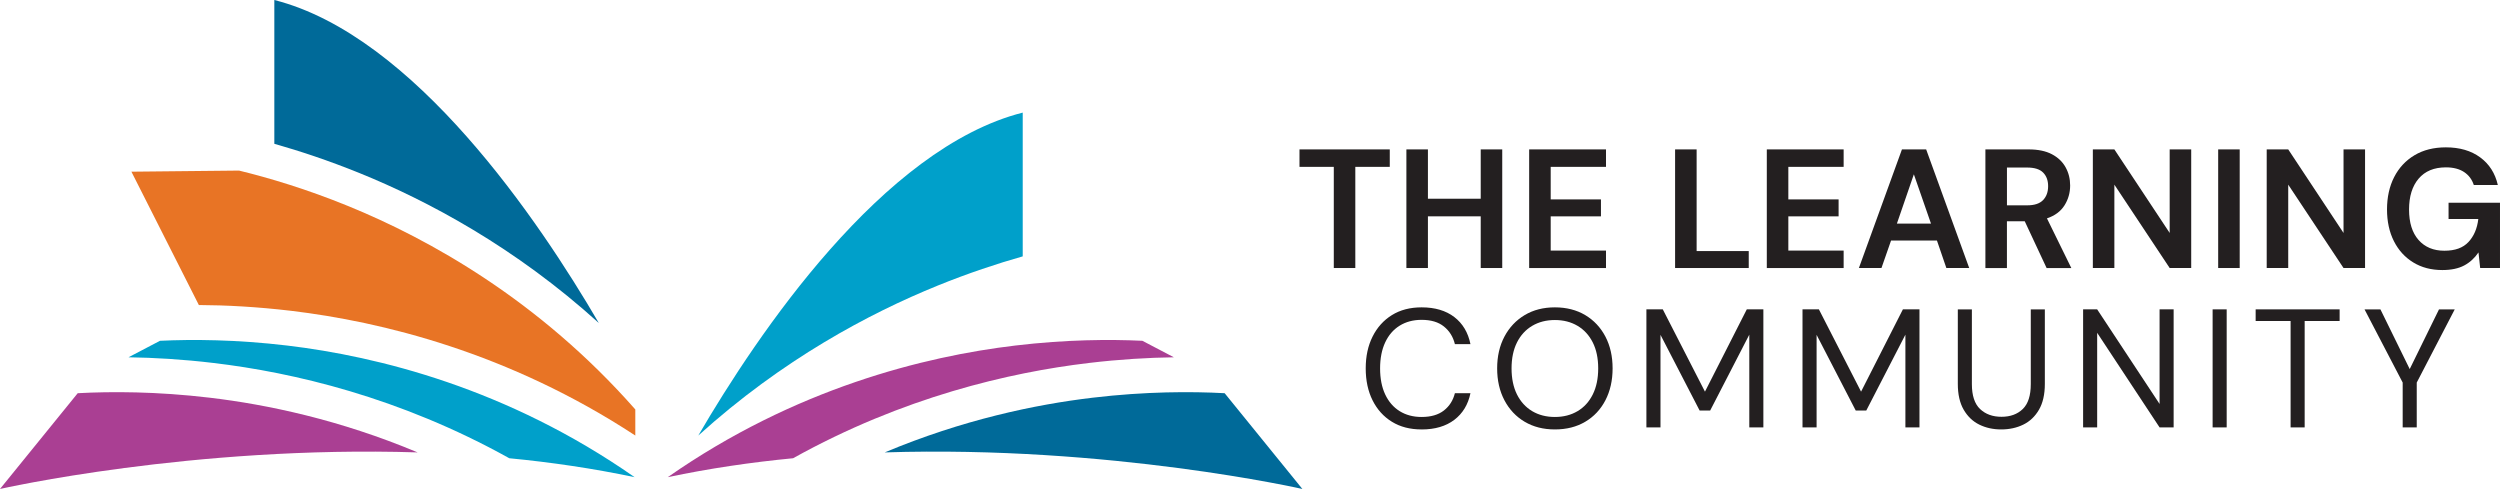 <svg width="317" height="62" viewBox="0 0 317 62" fill="none" xmlns="http://www.w3.org/2000/svg">
<g clip-path="url(#clip0_1286_45)">
<path d="M26.612 50.43C33.877 51.294 43.094 53.227 52.954 57.365C24.43 56.458 0 62 0 62L9.854 49.858C14.066 49.632 19.854 49.627 26.614 50.43H26.612Z" fill="#AA3F93"/>
<path d="M36.397 43.813C47.916 45.185 64.35 49.248 80.468 60.506C75.207 59.396 69.869 58.616 64.576 58.105C50.637 50.346 37.119 47.222 27.127 46.032C23.154 45.555 19.507 45.35 16.293 45.304L20.287 43.212H20.29C24.435 43.015 29.977 43.05 36.394 43.813H36.397Z" fill="#00A0CA"/>
<path d="M45.605 21.953C41.669 20.358 38.011 19.147 34.785 18.234V0C52.532 4.505 68.395 28.044 75.927 40.955C65.282 31.312 54.209 25.443 45.605 21.953Z" fill="#006A99"/>
<path d="M80.557 51.921V55.227C64.493 44.694 48.378 40.781 36.916 39.412C32.581 38.897 28.636 38.695 25.215 38.678L16.663 21.77L30.307 21.629H30.31C34.143 22.565 38.894 23.984 44.12 26.116C54.384 30.301 68.338 38.036 80.557 51.918V51.921Z" fill="#E87425"/>
<path d="M138.529 50.43C131.264 51.294 122.046 53.227 112.187 57.365C140.71 56.458 165.14 62 165.14 62L155.286 49.858C151.075 49.632 145.286 49.627 138.526 50.43H138.529Z" fill="#006A99"/>
<path d="M128.744 43.813C117.224 45.185 100.79 49.248 84.672 60.506C89.933 59.396 95.271 58.616 100.564 58.105C114.503 50.346 128.021 47.222 138.013 46.032C141.986 45.555 145.633 45.35 148.847 45.304L144.853 43.212H144.851C140.705 43.015 135.163 43.05 128.746 43.813H128.744Z" fill="#AA3F93"/>
<path d="M118.861 36.227C122.797 34.632 126.455 33.422 129.681 32.508V14.278C111.934 18.783 96.071 42.322 88.539 55.233C99.184 45.59 110.257 39.721 118.861 36.23V36.227Z" fill="#00A0CA"/>
<path d="M169.125 33.985V21.158H164.775V18.944H176.223V21.158H171.854V33.985H169.125Z" fill="#231F20"/>
<path d="M178.331 33.985V18.944H181.06V25.198H187.755V18.944H190.484V33.985H187.755V27.431H181.06V33.985H178.331Z" fill="#231F20"/>
<path d="M193.898 33.985V18.944H203.641V21.158H196.628V25.284H203.001V27.434H196.628V31.774H203.641V33.988H193.898V33.985Z" fill="#231F20"/>
<path d="M212.402 33.985V18.944H215.132V31.835H221.74V33.985H212.402Z" fill="#231F20"/>
<path d="M224.031 33.985V18.944H233.773V21.158H226.761V25.284H233.134V27.434H226.761V31.774H233.773V33.988H224.031V33.985Z" fill="#231F20"/>
<path d="M235.708 33.985L241.167 18.944H244.237L249.696 33.985H246.798L245.605 30.503H239.785L238.569 33.985H235.714H235.708ZM240.525 28.356H244.851L242.678 22.103L240.525 28.356Z" fill="#231F20"/>
<path d="M251.749 33.985V18.944H257.228C258.421 18.944 259.407 19.149 260.181 19.557C260.955 19.964 261.534 20.516 261.918 21.213C262.303 21.909 262.495 22.678 262.495 23.521C262.495 24.438 262.257 25.276 261.781 26.035C261.305 26.796 260.562 27.347 259.553 27.691L262.644 33.988H259.51L256.738 28.058H254.478V33.988H251.749V33.985ZM254.478 26.035H257.059C257.968 26.035 258.636 25.813 259.063 25.371C259.49 24.926 259.702 24.339 259.702 23.608C259.702 22.877 259.493 22.319 259.074 21.889C258.656 21.458 257.976 21.244 257.039 21.244H254.481V26.035H254.478Z" fill="#231F20"/>
<path d="M265.373 33.985V18.944H268.102L275.115 29.538V18.944H277.845V33.985H275.115L268.102 23.415V33.985H265.373Z" fill="#231F20"/>
<path d="M281.265 33.985V18.944H283.994V33.985H281.265Z" fill="#231F20"/>
<path d="M287.418 33.985V18.944H290.147L297.16 29.538V18.944H299.889V33.985H297.16L290.147 23.415V33.985H287.418Z" fill="#231F20"/>
<path d="M309.686 34.242C308.278 34.242 307.048 33.919 305.999 33.274C304.946 32.63 304.129 31.731 303.547 30.578C302.965 29.425 302.673 28.081 302.673 26.55C302.673 25.018 302.974 23.637 303.579 22.455C304.184 21.273 305.044 20.349 306.159 19.684C307.274 19.017 308.599 18.684 310.136 18.684C311.885 18.684 313.332 19.106 314.485 19.953C315.638 20.799 316.383 21.967 316.724 23.455H313.676C313.45 22.753 313.037 22.207 312.441 21.811C311.844 21.418 311.076 21.221 310.139 21.221C308.645 21.221 307.495 21.698 306.684 22.649C305.872 23.602 305.468 24.909 305.468 26.57C305.468 28.232 305.87 29.518 306.672 30.428C307.475 31.338 308.565 31.792 309.944 31.792C311.323 31.792 312.315 31.422 313.003 30.685C313.691 29.948 314.107 28.977 314.25 27.772H310.477V25.709H316.999V33.982H314.485L314.273 32.005C313.791 32.722 313.186 33.274 312.461 33.661C311.735 34.048 310.812 34.242 309.688 34.242H309.686Z" fill="#231F20"/>
<path d="M180.257 54.452C178.801 54.452 177.545 54.129 176.493 53.478C175.438 52.831 174.624 51.924 174.042 50.762C173.462 49.6 173.173 48.251 173.173 46.711C173.173 45.171 173.462 43.841 174.042 42.68C174.621 41.518 175.438 40.611 176.493 39.955C177.545 39.299 178.801 38.972 180.257 38.972C181.955 38.972 183.336 39.383 184.406 40.2C185.472 41.021 186.155 42.166 186.453 43.633H184.48C184.254 42.706 183.789 41.963 183.09 41.4C182.39 40.836 181.447 40.556 180.257 40.556C179.196 40.556 178.27 40.802 177.479 41.293C176.688 41.784 176.074 42.489 175.644 43.411C175.214 44.33 174.996 45.431 174.996 46.714C174.996 47.997 175.211 49.098 175.644 50.017C176.074 50.935 176.688 51.641 177.479 52.135C178.27 52.626 179.196 52.872 180.257 52.872C181.444 52.872 182.39 52.597 183.09 52.048C183.789 51.499 184.254 50.768 184.48 49.858H186.453C186.155 51.297 185.472 52.424 184.406 53.236C183.339 54.048 181.955 54.455 180.257 54.455V54.452Z" fill="#231F20"/>
<path d="M197.158 54.452C195.702 54.452 194.426 54.129 193.328 53.478C192.233 52.831 191.376 51.921 190.762 50.754C190.146 49.586 189.839 48.237 189.839 46.711C189.839 45.185 190.146 43.841 190.762 42.68C191.378 41.518 192.233 40.611 193.328 39.955C194.423 39.299 195.699 38.972 197.158 38.972C198.618 38.972 199.914 39.302 201.009 39.955C202.104 40.611 202.955 41.518 203.566 42.68C204.174 43.841 204.478 45.185 204.478 46.711C204.478 48.237 204.174 49.583 203.566 50.754C202.958 51.921 202.107 52.831 201.009 53.478C199.914 54.129 198.629 54.452 197.158 54.452ZM197.158 52.872C198.248 52.872 199.205 52.626 200.034 52.135C200.863 51.644 201.505 50.938 201.963 50.017C202.422 49.098 202.652 47.997 202.652 46.714C202.652 45.431 202.422 44.333 201.963 43.422C201.505 42.509 200.86 41.807 200.034 41.316C199.205 40.825 198.248 40.579 197.158 40.579C196.069 40.579 195.111 40.825 194.283 41.316C193.454 41.807 192.812 42.509 192.353 43.422C191.895 44.336 191.665 45.434 191.665 46.714C191.665 47.994 191.895 49.098 192.353 50.017C192.812 50.935 193.457 51.641 194.283 52.135C195.111 52.626 196.069 52.872 197.158 52.872Z" fill="#231F20"/>
<path d="M208.764 54.195V39.227H210.842L216.189 49.661L221.493 39.227H223.595V54.195H221.811V42.434L216.849 52.057H215.513L210.55 42.457V54.195H208.767H208.764Z" fill="#231F20"/>
<path d="M228.558 54.195V39.227H230.636L235.983 49.661L241.287 39.227H243.389V54.195H241.605V42.434L236.643 52.057H235.307L230.344 42.457V54.195H228.56H228.558Z" fill="#231F20"/>
<path d="M253.747 54.452C252.729 54.452 251.806 54.25 250.978 53.843C250.149 53.435 249.49 52.805 248.994 51.95C248.498 51.094 248.251 50.005 248.251 48.679V39.23H250.034V48.702C250.034 50.155 250.381 51.21 251.075 51.866C251.769 52.522 252.672 52.849 253.79 52.849C254.908 52.849 255.806 52.522 256.485 51.866C257.165 51.21 257.503 50.155 257.503 48.702V39.23H259.286V48.679C259.286 50.005 259.04 51.094 258.544 51.95C258.048 52.805 257.385 53.435 256.551 53.843C255.717 54.25 254.782 54.452 253.75 54.452H253.747Z" fill="#231F20"/>
<path d="M264.138 54.195V39.227H265.921L273.834 51.222V39.227H275.617V54.195H273.834L265.921 42.2V54.195H264.138Z" fill="#231F20"/>
<path d="M280.56 54.195V39.227H282.343V54.195H280.56Z" fill="#231F20"/>
<path d="M290.448 54.195V40.703H286.016V39.227H296.664V40.703H292.231V54.195H290.448Z" fill="#231F20"/>
<path d="M304.66 54.195V48.508L299.823 39.23H301.839L305.552 46.798L309.264 39.23H311.26L306.443 48.508V54.195H304.66Z" fill="#231F20"/>
</g>
<defs>
<clipPath id="clip0_1286_45">
<rect width="317" height="62" fill="white"/>
</clipPath>
</defs>
</svg>
